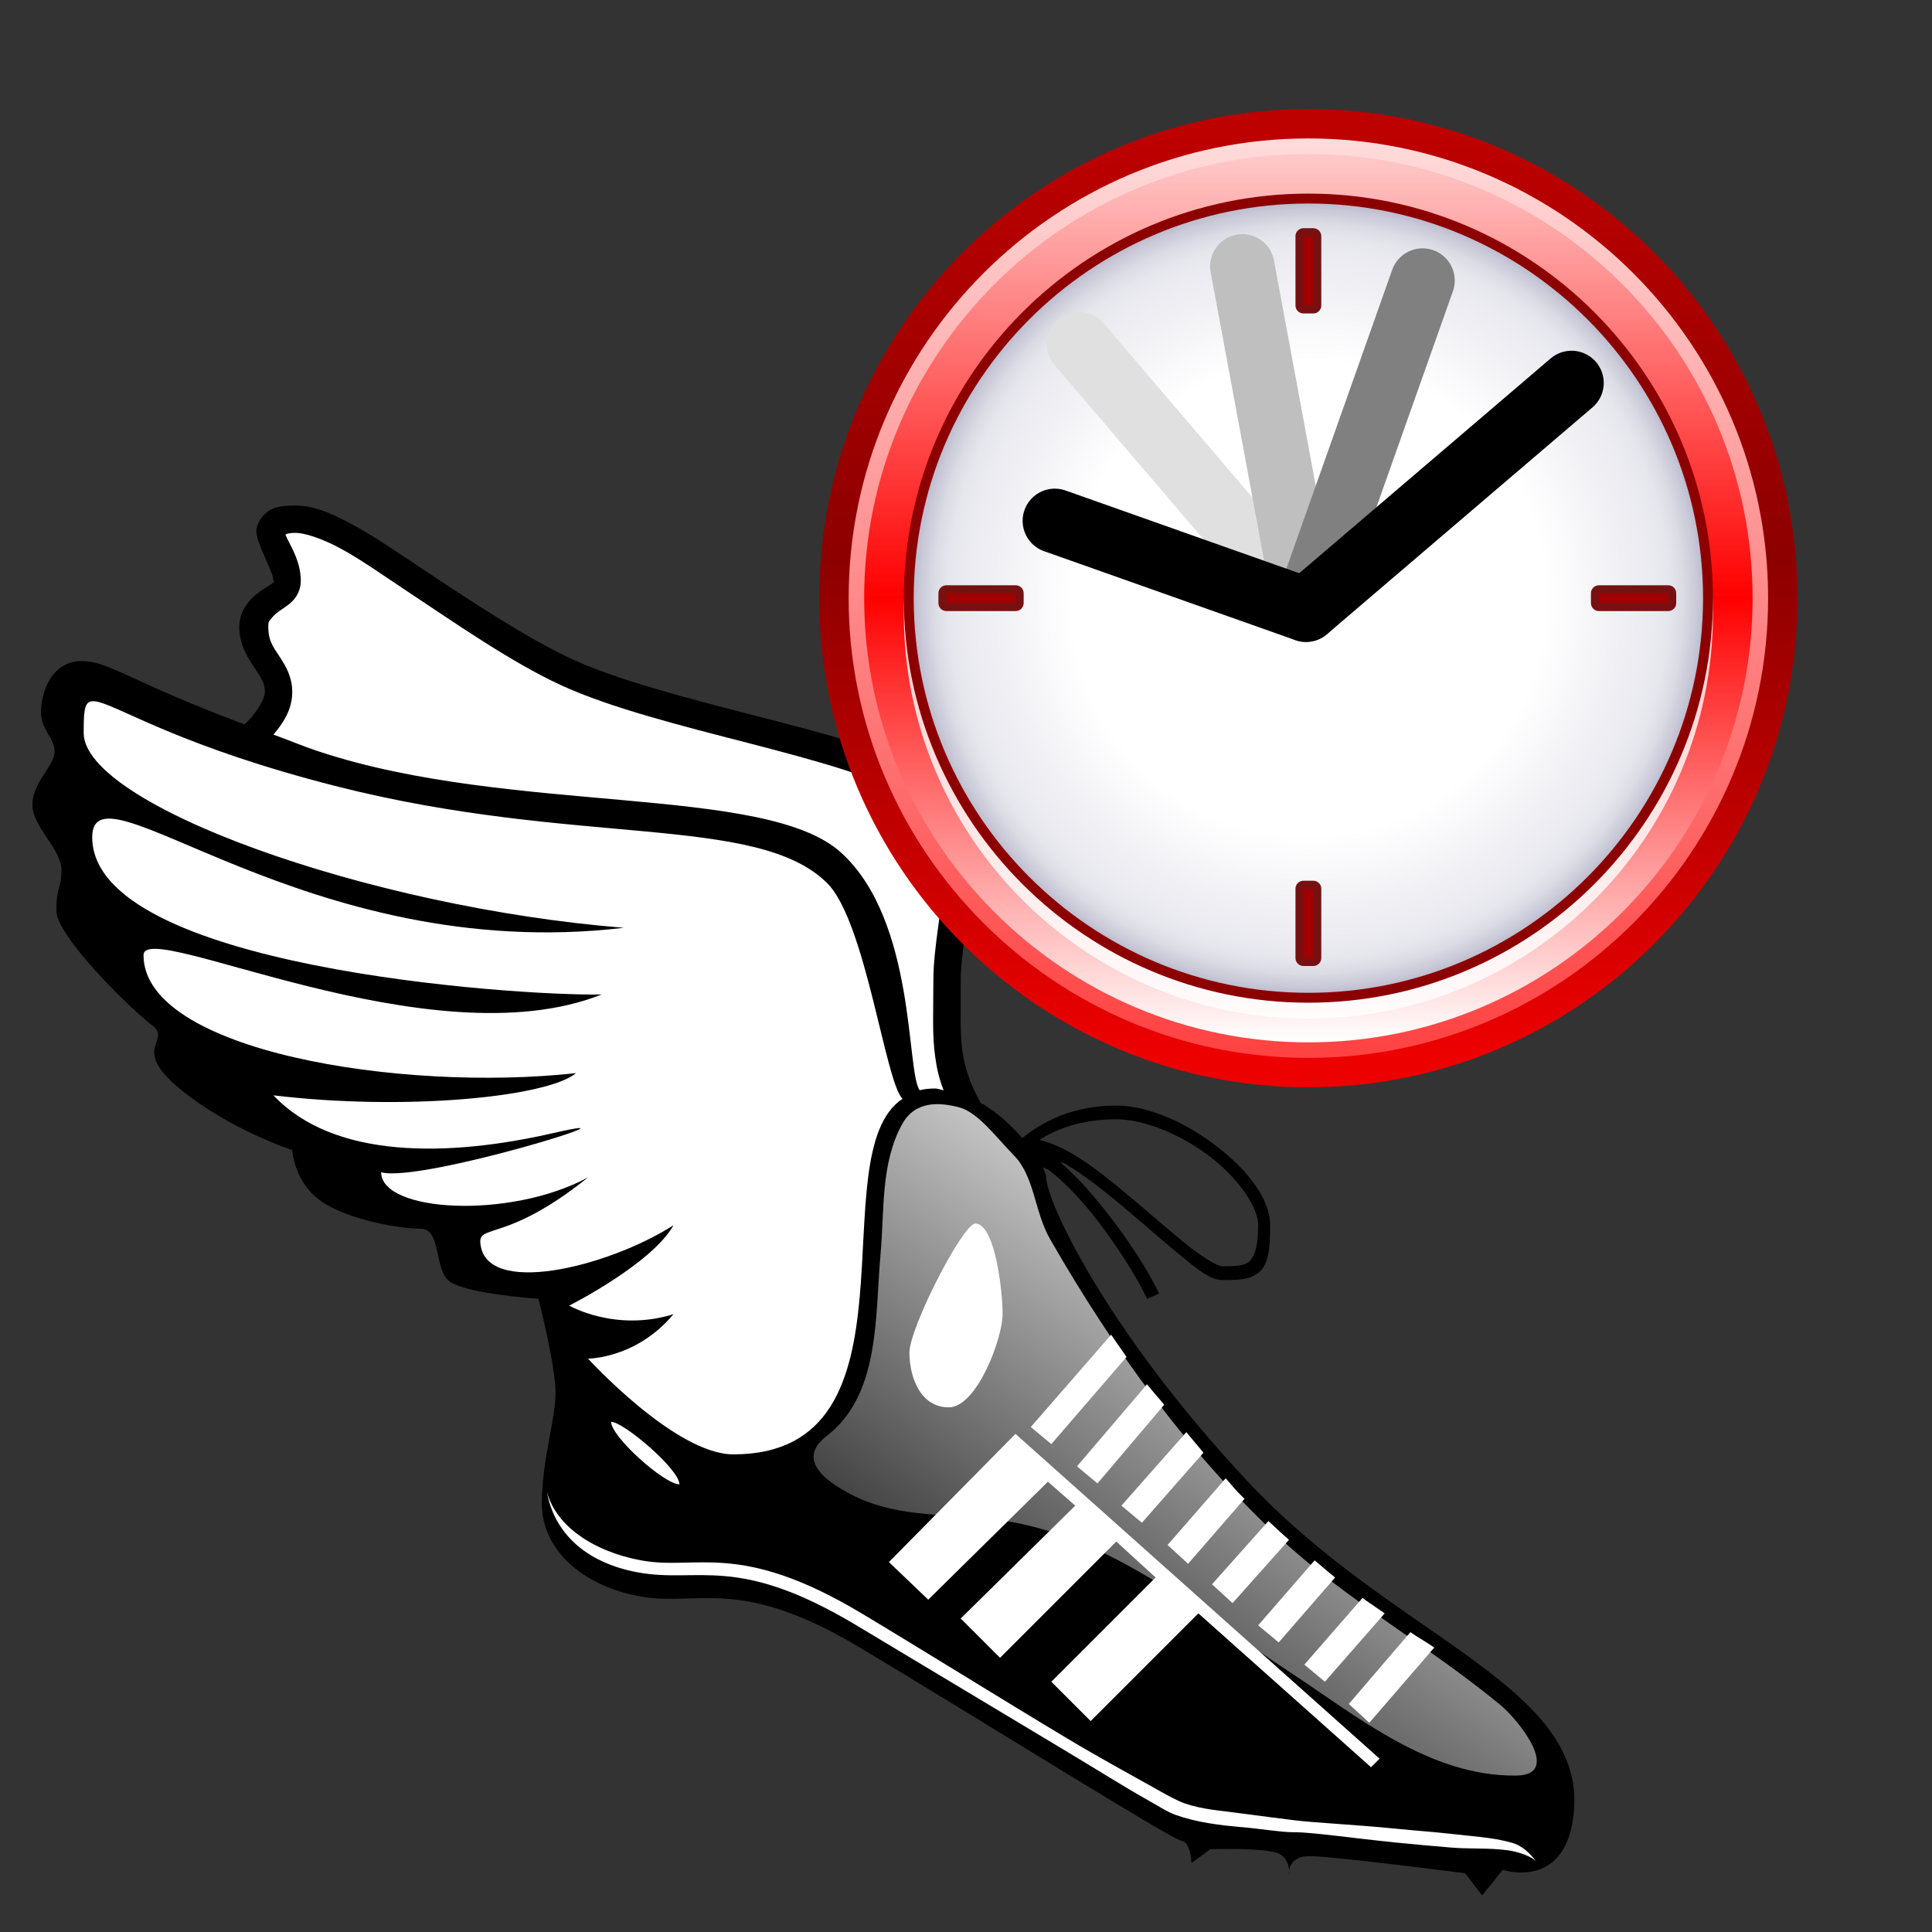 <svg:svg xmlns:svg="http://www.w3.org/2000/svg" xmlns:xlink="http://www.w3.org/1999/xlink" version="1.0" width="60" height="60" viewBox="0 0 256 256"><svg:rect x="0" y="0" width="256" height="256" fill="#333333" stroke="none"/><svg:style type="text/css"/><svg:defs><svg:linearGradient id="f"><svg:stop style="stop-color:#fff;stop-opacity:1" offset="0"/><svg:stop style="stop-color:#fff;stop-opacity:0" offset="1"/></svg:linearGradient><svg:linearGradient x1="128" y1="244.428" x2="128" y2="11.573" xlink:href="#a" gradientUnits="userSpaceOnUse"/><svg:linearGradient x1="128" y1="244.407" x2="127.999" y2="11.546" xlink:href="#b" gradientUnits="userSpaceOnUse"/><svg:linearGradient x1="128.002" y1="239.712" x2="128.002" y2="16.285" xlink:href="#c" gradientUnits="userSpaceOnUse"/><svg:radialGradient cx="59.616" cy="234.039" r="69.963" fx="59.616" fy="234.039" xlink:href="#d" gradientUnits="userSpaceOnUse" gradientTransform="translate(43.425 -204.034) scale(1.419)"/><svg:linearGradient x1="117.744" y1="123.586" x2="137.875" y2="123.586" xlink:href="#e" gradientUnits="userSpaceOnUse"/><svg:linearGradient x1="128" y1="244.428" x2="128" y2="11.573" id="a" gradientUnits="userSpaceOnUse"><svg:stop style="stop-color:#ed0000;stop-opacity:1" offset=".006"/><svg:stop style="stop-color:#8d0000;stop-opacity:1" offset=".545"/><svg:stop style="stop-color:#bd0000;stop-opacity:1" offset="1"/></svg:linearGradient><svg:linearGradient x1="128" y1="244.407" x2="127.999" y2="11.546" id="b" gradientUnits="userSpaceOnUse"><svg:stop style="stop-color:#ff4242;stop-opacity:1" offset=".006"/><svg:stop style="stop-color:#ff9494;stop-opacity:1" offset=".573"/><svg:stop style="stop-color:#ffdcdc;stop-opacity:1" offset="1"/></svg:linearGradient><svg:linearGradient x1="128.002" y1="239.712" x2="128.002" y2="16.285" id="c" gradientUnits="userSpaceOnUse"><svg:stop style="stop-color:#fff;stop-opacity:1" offset="0"/><svg:stop style="stop-color:red;stop-opacity:1" offset=".5"/><svg:stop style="stop-color:#ffc9c9;stop-opacity:1" offset="1"/></svg:linearGradient><svg:radialGradient cx="59.616" cy="234.039" r="69.963" fx="59.616" fy="234.039" id="d" gradientUnits="userSpaceOnUse" gradientTransform="translate(43.425 -204.034) scale(1.419)"><svg:stop style="stop-color:#fff;stop-opacity:1" offset=".601"/><svg:stop style="stop-color:#eaeaf0;stop-opacity:1" offset=".876"/><svg:stop style="stop-color:#e6e6ed;stop-opacity:1" offset=".914"/><svg:stop style="stop-color:#dbdbe5;stop-opacity:1" offset=".95"/><svg:stop style="stop-color:#c8c8d7;stop-opacity:1" offset=".985"/><svg:stop style="stop-color:#bdbdcf;stop-opacity:1" offset="1"/></svg:radialGradient><svg:linearGradient x1="117.744" y1="123.586" x2="137.875" y2="123.586" id="e" gradientUnits="userSpaceOnUse"><svg:stop style="stop-color:#fff;stop-opacity:1" offset="0"/><svg:stop style="stop-color:#585868;stop-opacity:1" offset="1"/></svg:linearGradient><svg:linearGradient x1="-51.625" y1="47.547" x2="-43.406" y2="59.109" xlink:href="#f" gradientUnits="userSpaceOnUse" gradientTransform="scale(4.267)"/><svg:linearGradient x1="-51.625" y1="47.547" x2="-43.406" y2="59.109" id="g" xlink:href="#f" gradientUnits="userSpaceOnUse" gradientTransform="scale(4.267)"/><svg:linearGradient x1="128" y1="244.428" x2="128" y2="11.573" id="h" xlink:href="#a" gradientUnits="userSpaceOnUse"/><svg:linearGradient x1="128" y1="244.407" x2="127.999" y2="11.546" id="i" xlink:href="#b" gradientUnits="userSpaceOnUse"/><svg:linearGradient x1="128.002" y1="239.712" x2="128.002" y2="16.285" id="j" xlink:href="#c" gradientUnits="userSpaceOnUse"/><svg:radialGradient cx="59.616" cy="234.039" r="69.963" fx="59.616" fy="234.039" id="k" xlink:href="#d" gradientUnits="userSpaceOnUse" gradientTransform="translate(43.425 -204.034) scale(1.419)"/><svg:linearGradient x1="117.744" y1="123.586" x2="137.875" y2="123.586" id="l" xlink:href="#e" gradientUnits="userSpaceOnUse"/></svg:defs><svg:g transform="matrix(-1.699 0 0 1.699 -175.122 -176.992)"><svg:path d="M -126.133,143.6 C -127.514,143.6 -128.879,144.178 -130.533,145.067 C -132.187,145.955 -134.06,147.245 -136,148.533 C -139.88,151.11 -144.203,153.971 -147.733,155.6 C -151.237,157.217 -156.7,158.631 -162,160 C -167.3,161.369 -172.432,162.634 -175.333,164.533 C -178.276,166.459 -178.887,169.621 -178.8,172.533 C -178.713,175.445 -178,178.376 -178,180.667 C -178,183.199 -177.942,184.742 -178.133,186.133 C -178.3,187.343 -178.67,188.611 -179.6,190.267 C -179.611,190.286 -179.722,190.247 -179.733,190.267 C -180.9,190.992 -181.976,191.967 -182.8,192.933 C -183.612,192.291 -185.979,190.4 -190.133,190.4 C -192.72,190.4 -195.66,191.794 -198,193.6 C -200.34,195.406 -202.133,197.669 -202.133,199.733 C -202.133,201.518 -202.025,202.658 -201.333,203.333 C -200.642,204.009 -199.645,204 -198.4,204 C -197.904,204 -197.457,203.789 -196.933,203.467 C -196.41,203.145 -195.84,202.653 -195.2,202.133 C -193.919,201.094 -192.359,199.713 -190.8,198.4 C -189.241,197.087 -187.609,195.789 -186.133,194.933 C -185.968,194.837 -185.894,194.884 -185.733,194.8 C -186.76,195.647 -187.815,196.805 -188.8,198 C -190.88,200.522 -192.678,203.342 -193.467,205.067 L -192.533,205.467 C -191.813,203.891 -190.021,200.985 -188,198.533 C -186.989,197.308 -185.931,196.262 -184.933,195.467 C -184.763,195.331 -184.565,195.314 -184.4,195.2 C -184.527,195.513 -184.667,195.776 -184.667,196 C -184.667,197.791 -189.275,207.854 -200.4,219.733 C -211.525,231.613 -225.867,235.333 -225.867,244.667 C -225.678,251.832 -220.267,250 -220.267,250 L -218.667,252 L -217.333,250.267 C -217.333,250.267 -206.991,248.933 -205.2,248.933 C -203.409,248.933 -203.6,250.4 -203.6,250.4 C -203.6,250.4 -203.782,249.366 -202.933,248.8 C -202.085,248.234 -197.467,248.4 -197.467,248.4 L -196,249.467 C -196,249.467 -195.954,247.828 -195.2,247.733 C -194.446,247.639 -179.6,238.333 -170.133,232.667 C -160.667,227 -157.506,229.515 -152.933,228.667 C -148.361,227.818 -145.333,224.933 -145.333,221.467 C -145.333,218 -146.4,214.933 -146.4,212.8 C -146.4,210.667 -145.067,205.467 -145.067,205.467 C -145.067,205.467 -139.067,205.067 -138,204 C -136.933,202.933 -137.467,200 -135.867,200 C -134.267,200 -130.267,199.333 -128.133,197.867 C -126,196.4 -125.867,193.867 -125.867,193.867 C -125.867,193.867 -120.933,192.267 -117.067,189.067 C -113.2,185.867 -116.533,185.333 -114.933,184.133 C -113.333,182.933 -107.467,177.2 -107.467,175.2 C -107.467,173.2 -107.867,173.6 -107.867,172 C -107.867,170.4 -105.6,168.667 -105.6,166.933 C -105.6,165.2 -107.333,163.867 -107.333,162.8 C -107.333,161.733 -106.267,161.067 -106.267,159.733 C -106.267,158.4 -106.933,155.733 -109.467,155.733 C -111.578,155.733 -113.186,157.318 -122.133,160.667 C -122.339,160.472 -122.403,160.449 -122.667,160.133 C -123.229,159.46 -123.733,158.633 -123.733,158.133 C -123.733,157.461 -123.425,156.998 -122.933,156.267 C -122.442,155.535 -121.733,154.499 -121.733,153.067 C -121.733,152.309 -122.035,151.684 -122.4,151.2 C -122.765,150.716 -123.244,150.381 -123.6,150.133 C -123.956,149.885 -124.272,149.726 -124.4,149.6 C -124.528,149.474 -124.4,149.522 -124.4,149.467 C -124.4,148.952 -123.772,147.845 -123.333,146.667 C -123.224,146.372 -123.072,145.984 -123.067,145.6 C -123.062,145.216 -123.29,144.752 -123.6,144.4 C -124.219,143.695 -125.017,143.6 -126.133,143.6 z M -190.133,191.467 C -187.238,191.467 -185.378,192.303 -184.133,193.067 C -184.928,193.27 -185.824,193.644 -186.667,194.133 C -188.238,195.045 -189.891,196.406 -191.467,197.733 C -193.043,199.06 -194.486,200.322 -195.733,201.333 C -196.357,201.839 -197.009,202.251 -197.467,202.533 C -197.925,202.815 -198.283,202.933 -198.4,202.933 C -199.606,202.933 -200.188,202.871 -200.533,202.533 C -200.879,202.196 -201.2,201.437 -201.2,199.733 C -201.2,198.309 -199.676,196.105 -197.467,194.4 C -195.258,192.695 -192.354,191.467 -190.133,191.467 z" style="fill:#000;fill-opacity:1;fill-rule:evenodd;stroke:none;stroke-width:1px;stroke-linecap:butt;stroke-linejoin:miter;stroke-opacity:1"/><svg:path d="M -179.133,199.6 C -180.667,199.6 -181.267,204.8 -181.267,206.667 C -181.267,208.533 -179.267,213.933 -177.067,213.933 C -174.867,213.933 -174,211.6 -174,209.667 C -174,207.733 -178.133,199.667 -179.133,199.6 z M -126.133,145.733 C -125.363,145.733 -125.306,145.919 -125.333,145.867 C -125.583,146.539 -126.533,147.834 -126.533,149.467 C -126.533,150.155 -126.236,150.702 -125.867,151.067 C -125.498,151.431 -125.106,151.653 -124.8,151.867 C -124.494,152.08 -124.265,152.359 -124.133,152.533 C -124.002,152.707 -124,152.745 -124,153.067 C -124,153.887 -124.189,154.357 -124.667,155.067 C -125.144,155.777 -125.867,156.78 -125.867,158.133 C -125.867,159.565 -125.105,160.623 -124.4,161.467 C -125.656,161.914 -126.469,162.294 -128,162.8 C -142.933,167.733 -162.8,165.333 -168.667,170.667 C -174.533,176 -173.733,187.733 -174.8,189.2 C -175.178,189.108 -175.548,189.067 -176,189.067 C -176.22,189.067 -176.448,189.174 -176.667,189.2 C -176.289,188.257 -176.121,187.411 -176,186.533 C -175.767,184.837 -175.867,183.132 -175.867,180.667 C -175.867,177.96 -176.589,174.98 -176.667,172.4 C -176.744,169.82 -176.377,167.868 -174.133,166.4 C -171.849,164.905 -166.75,163.498 -161.467,162.133 C -156.184,160.768 -150.651,159.377 -146.8,157.6 C -142.976,155.835 -138.649,152.822 -134.8,150.267 C -132.876,148.989 -131.135,147.757 -129.6,146.933 C -128.065,146.109 -126.753,145.733 -126.133,145.733 z M -110.8,158.933 C -109.668,158.633 -109.6,159.233 -109.6,161.333 C -109.6,166.933 -131.733,174.933 -151.733,176.533 C -126.933,179.467 -110.267,163.2 -110.267,169.467 C -110.267,179.6 -143.267,181.867 -150,181.733 C -136.6,187.067 -114.267,175.733 -114.267,178.667 C -114.267,186.133 -134.329,189.375 -148,187.867 C -145.737,189.752 -134.582,190.826 -124.4,189.6 C -129.114,194.597 -138.064,194.419 -146.267,192.533 C -154.469,190.648 -135.911,196.449 -132.8,195.6 C -132.8,198.711 -142.805,199.3 -148.933,196 C -142.711,200.997 -140.443,199.664 -140.533,201.067 C -140.809,205.367 -150.415,203.033 -155.6,199.733 C -153.903,202.75 -147.467,206 -147.467,206 C -147.467,206 -151.075,208.081 -155.6,206.667 C -152.677,210.155 -148.933,210.133 -148.933,210.133 C -148.933,210.133 -155.741,217.6 -160.267,217.6 C -175.509,217.6 -166.899,194.176 -173.467,189.867 C -172.133,188.667 -170.6,176.067 -167.6,173.067 C -162.133,167.6 -148,170.267 -129.2,165.467 C -117.45,162.467 -112.687,159.433 -110.8,158.933 z M -222.933,249.4 C -222.342,248.673 -221.828,248.121 -220.933,247.875 C -219.413,247.457 -217.833,247.386 -216.267,247.2 C -215.054,247.056 -213.57,246.959 -212,246.8 C -208.86,246.482 -205.501,246.329 -204,246.133 C -202.868,245.986 -201.347,245.807 -199.867,245.6 C -198.284,245.379 -196.866,245.309 -195.451,244.815 C -194.861,244.61 -193.968,244.108 -193.067,243.6 C -191.264,242.584 -188.843,241.276 -186.267,239.733 C -181.115,236.648 -175.004,232.836 -170.267,230 C -160.705,224.277 -157.434,226.677 -153.067,225.867 C -149.264,225.161 -146.408,223.118 -145.733,220.533 C -146.268,223.635 -148.661,226.032 -152.8,226.8 C -157.578,227.687 -160.495,225.323 -169.867,230.933 C -174.596,233.764 -180.708,237.444 -185.867,240.533 C -188.446,242.078 -190.716,243.509 -192.533,244.533 C -193.442,245.046 -194.15,245.506 -194.8,245.733 C -196.415,246.3 -198.159,246.521 -199.867,246.667 C -201.393,246.797 -202.955,247.067 -203.867,247.067 L -204,247.067 C -205.396,247.067 -208.725,247.548 -211.867,247.867 C -213.437,248.026 -215.037,248.166 -216.267,248.267 C -217.737,248.388 -219.231,248.28 -220.667,248.478 C -221.473,248.589 -222.569,248.952 -222.933,249.4 z M -150.734,215.062 C -151.701,215.062 -156.062,218.759 -156.062,219.938 C -154.884,219.938 -150.734,216.225 -150.734,215.062 z M -182.273,216.003 L -210.667,241.333 L -210,242 L -196.533,230 L -188.133,238.4 L -185.067,235.333 L -193.2,227.2 L -190.133,224.4 L -181.067,233.467 L -178,230.4 L -186.933,221.6 L -184.8,219.733 L -175.467,228.933 L -172.4,226 L -182.273,216.003 z M -189.733,208.267 C -190.109,208.819 -190.519,209.422 -190.933,210 L -185.067,216.8 L -183.467,215.467 L -189.733,208.267 z M -192.533,212.133 C -192.931,212.655 -193.44,213.196 -193.867,213.733 L -188.667,219.867 L -187.067,218.533 L -192.533,212.133 z M -195.6,215.867 C -196.028,216.377 -196.481,216.947 -196.933,217.467 L -192.133,222.933 L -190.533,221.6 L -195.6,215.867 z M -198.667,219.467 C -198.99,219.821 -199.265,220.176 -199.6,220.533 C -199.777,220.723 -199.955,220.881 -200.133,221.067 L -195.733,226.133 L -194.133,224.667 L -198.667,219.467 z M -202,222.8 C -202.526,223.296 -203.068,223.8 -203.6,224.267 L -199.2,229.2 L -197.6,227.733 L -202,222.8 z M -205.6,225.867 C -206.152,226.315 -206.65,226.777 -207.2,227.2 L -202.8,232.267 L -201.2,230.933 L -205.6,225.867 z M -209.333,228.8 C -209.94,229.241 -210.474,229.582 -211.067,230 L -206.4,235.333 L -204.8,234 L -209.333,228.8 z M -213.067,231.467 C -213.666,231.882 -214.362,232.267 -214.933,232.667 L -209.867,238.533 L -208.267,237.067 L -213.067,231.467 z" style="fill:#fff;fill-opacity:1;fill-rule:evenodd;stroke:none;stroke-width:1px;stroke-linecap:butt;stroke-linejoin:miter;stroke-opacity:1"/><svg:path d="M -177.867,190.533 C -179.352,190.919 -180.735,192.845 -182.133,194.267 C -183.78,195.941 -183.736,198.668 -184.972,200.818 C -189.84,209.296 -195.632,217.376 -202.803,224.05 C -208.112,228.991 -214.504,232.536 -220.077,237.134 C -221.567,238.362 -224.9,242.603 -221.345,242.651 C -214.617,242.742 -208.996,238.089 -203.579,234.525 C -196.505,229.871 -189.615,223.901 -180.981,222.716 C -177.231,222.201 -173.275,222.597 -169.747,220.874 C -167.951,219.996 -164.939,218.169 -167.538,216.173 C -171.732,212.951 -171.308,206.847 -171.749,201.97 C -172.055,198.586 -171.747,194.884 -173.442,191.83 C -174.464,189.989 -176.378,190.147 -177.867,190.533 z" style="fill:url(#g);fill-opacity:1;fill-rule:evenodd;stroke:none;stroke-width:1px;stroke-linecap:butt;stroke-linejoin:miter;stroke-opacity:1"/></svg:g><svg:g transform="translate(-171.681 -13.891) scale(1.121)"><svg:g transform="matrix(.47 0 0 .47 247.643 22.937)"><svg:linearGradient x1="128" y1="244.428" x2="128" y2="11.573" gradientUnits="userSpaceOnUse"><svg:stop style="stop-color:#ed0000;stop-opacity:1" offset=".006"/><svg:stop style="stop-color:#8d0000;stop-opacity:1" offset=".545"/><svg:stop style="stop-color:#bd0000;stop-opacity:1" offset="1"/></svg:linearGradient><svg:path d="M 4.98,128 C 4.98,195.832 60.168,251.021 128.002,251.021 C 195.833,251.021 251.02,195.832 251.02,128 C 251.02,60.167 195.833,4.979 128.002,4.979 C 60.168,4.979 4.98,60.167 4.98,128 z" style="fill:url(#h)"/><svg:linearGradient x1="128" y1="244.407" x2="127.999" y2="11.546" gradientUnits="userSpaceOnUse"><svg:stop style="stop-color:#ff4242;stop-opacity:1" offset=".006"/><svg:stop style="stop-color:#ff9494;stop-opacity:1" offset=".573"/><svg:stop style="stop-color:#ffdcdc;stop-opacity:1" offset="1"/></svg:linearGradient><svg:path d="M 12.38,128 C 12.38,191.754 64.248,243.621 128.002,243.621 C 191.754,243.621 243.619,191.754 243.619,128 C 243.619,64.246 191.754,12.378 128.002,12.378 C 64.248,12.378 12.38,64.246 12.38,128 z" style="fill:url(#i)"/><svg:linearGradient x1="128.002" y1="239.712" x2="128.002" y2="16.285" gradientUnits="userSpaceOnUse"><svg:stop style="stop-color:#fff;stop-opacity:1" offset="0"/><svg:stop style="stop-color:red;stop-opacity:1" offset=".5"/><svg:stop style="stop-color:#ffc9c9;stop-opacity:1" offset="1"/></svg:linearGradient><svg:path d="M 16.285,128 C 16.285,189.604 66.404,239.712 128.002,239.712 C 189.604,239.712 239.719,189.604 239.719,128 C 239.719,66.402 189.604,16.285 128.002,16.285 C 66.404,16.285 16.285,66.402 16.285,128 z" style="fill:url(#j)"/><svg:path d="M 128.002,30.242 C 71.899,30.242 26.251,75.88 26.251,131.989 C 26.251,188.092 71.899,233.729 128.002,233.729 C 184.106,233.729 229.75,188.092 229.75,131.989 C 229.75,75.88 184.106,30.242 128.002,30.242 z" style="opacity:.8;fill:#fff"/><svg:path d="M 26.251,128 C 26.251,184.106 71.899,229.739 128.002,229.739 C 184.106,229.739 229.75,184.106 229.75,128 C 229.75,71.897 184.106,26.252 128.002,26.252 C 71.899,26.252 26.251,71.897 26.251,128 z" style="fill:#8d0000;fill-opacity:1"/><svg:radialGradient cx="59.616" cy="234.039" r="69.963" fx="59.616" fy="234.039" gradientUnits="userSpaceOnUse" gradientTransform="translate(43.425 -204.034) scale(1.419)"><svg:stop style="stop-color:#fff;stop-opacity:1" offset=".601"/><svg:stop style="stop-color:#eaeaf0;stop-opacity:1" offset=".876"/><svg:stop style="stop-color:#e6e6ed;stop-opacity:1" offset=".914"/><svg:stop style="stop-color:#dbdbe5;stop-opacity:1" offset=".95"/><svg:stop style="stop-color:#c8c8d7;stop-opacity:1" offset=".985"/><svg:stop style="stop-color:#bdbdcf;stop-opacity:1" offset="1"/></svg:radialGradient><svg:path d="M 28.743,128 C 28.743,182.729 73.27,227.253 128.002,227.253 C 182.733,227.253 227.262,182.729 227.262,128 C 227.262,73.271 182.733,28.743 128.002,28.743 C 73.27,28.743 28.743,73.271 28.743,128 z" style="fill:url(#k)"/><svg:path d="M 36.957,124.755 C 35.852,124.755 34.957,125.65 34.957,126.755 L 34.957,129.241 C 34.957,130.346 35.852,131.241 36.957,131.241 L 54.398,131.241 C 55.503,131.241 56.398,130.346 56.398,129.241 L 56.398,126.755 C 56.398,125.65 55.503,124.755 54.398,124.755 L 36.957,124.755 z" style="fill:#711;fill-opacity:1"/><svg:rect width="17.441" height="2.487" x="36.957" y="126.755" style="fill:#a00000;fill-opacity:1"/><svg:path d="M 201.061,124.755 C 199.956,124.755 199.061,125.65 199.061,126.755 L 199.061,129.241 C 199.061,130.346 199.956,131.241 201.061,131.241 L 218.509,131.241 C 219.614,131.241 220.509,130.346 220.509,129.241 L 220.509,126.755 C 220.509,125.65 219.614,124.755 218.509,124.755 L 201.061,124.755 z" style="fill:#711;fill-opacity:1"/><svg:rect width="17.448" height="2.487" x="201.061" y="126.755" style="fill:#a00000;fill-opacity:1"/><svg:path d="M 126.756,199.061 C 125.652,199.061 124.756,199.956 124.756,201.061 L 124.756,218.502 C 124.756,219.607 125.652,220.502 126.756,220.502 L 129.249,220.502 C 130.353,220.502 131.249,219.607 131.249,218.502 L 131.249,201.061 C 131.249,199.956 130.353,199.061 129.249,199.061 L 126.756,199.061 z" style="fill:#711;fill-opacity:1"/><svg:rect width="2.492" height="17.441" x="126.756" y="201.061" style="fill:#a00000;fill-opacity:1"/><svg:path d="M 126.756,34.954 C 125.652,34.954 124.756,35.85 124.756,36.954 L 124.756,54.396 C 124.756,55.5 125.652,56.396 126.756,56.396 L 129.249,56.396 C 130.353,56.396 131.249,55.5 131.249,54.396 L 131.249,36.954 C 131.249,35.85 130.353,34.954 129.249,34.954 L 126.756,34.954 L 126.756,34.954 z" style="fill:#711;fill-opacity:1"/><svg:rect width="2.492" height="17.441" x="126.756" y="36.954" style="fill:#a00000;fill-opacity:1"/><svg:linearGradient x1="62.463" y1="149.695" x2="154.298" y2="149.695" gradientUnits="userSpaceOnUse" gradientTransform="matrix(.955 .053 .053 .938 -6.636 8.097)"><svg:stop style="stop-color:#f66;stop-opacity:1" offset="0"/><svg:stop style="stop-color:red;stop-opacity:1" offset="1"/></svg:linearGradient><svg:linearGradient x1="-123.349" y1="-86.029" x2="-116.198" y2="-86.029" gradientUnits="userSpaceOnUse" gradientTransform="rotate(75.001 -115.575 197.196)"><svg:stop style="stop-color:#585868;stop-opacity:1" offset="0"/><svg:stop style="stop-color:#656575;stop-opacity:1" offset=".008"/><svg:stop style="stop-color:#8b8b99;stop-opacity:1" offset=".034"/><svg:stop style="stop-color:#a8a8b6;stop-opacity:1" offset=".06"/><svg:stop style="stop-color:#bdbdcb;stop-opacity:1" offset=".086"/><svg:stop style="stop-color:#cacad7;stop-opacity:1" offset=".111"/><svg:stop style="stop-color:#cecedb;stop-opacity:1" offset=".135"/><svg:stop style="stop-color:#9a9ab1;stop-opacity:1" offset=".466"/><svg:stop style="stop-color:#7d7d99;stop-opacity:1" offset=".854"/><svg:stop style="stop-color:#585868;stop-opacity:1" offset="1"/></svg:linearGradient><svg:linearGradient x1="-218.144" y1="58.222" x2="-210.992" y2="58.222" gradientUnits="userSpaceOnUse" gradientTransform="rotate(120 -74.19 172.311)"><svg:stop style="stop-color:#585868;stop-opacity:1" offset="0"/><svg:stop style="stop-color:#cecedb;stop-opacity:1" offset=".191"/><svg:stop style="stop-color:#9a9ab1;stop-opacity:1" offset=".466"/><svg:stop style="stop-color:#7d7d99;stop-opacity:1" offset=".854"/><svg:stop style="stop-color:#585868;stop-opacity:1" offset="1"/></svg:linearGradient><svg:linearGradient x1="116.54" y1="128" x2="139.459" y2="128" gradientUnits="userSpaceOnUse"><svg:stop style="stop-color:#9a9ab1;stop-opacity:1" offset="0"/><svg:stop style="stop-color:#585868;stop-opacity:1" offset="1"/></svg:linearGradient><svg:radialGradient cx="126.62" cy="116.175" r="22.186" fx="126.62" fy="116.175" gradientUnits="userSpaceOnUse"><svg:stop style="stop-color:#9a9ab1;stop-opacity:1" offset="0"/><svg:stop style="stop-color:#585868;stop-opacity:1" offset=".59"/><svg:stop style="stop-color:#fff;stop-opacity:1" offset="1"/></svg:radialGradient><svg:linearGradient x1="117.744" y1="123.586" x2="137.875" y2="123.586" gradientUnits="userSpaceOnUse"><svg:stop style="stop-color:#fff;stop-opacity:1" offset="0"/><svg:stop style="stop-color:#585868;stop-opacity:1" offset="1"/></svg:linearGradient><svg:path d="M 135.737,125.428 C 134.656,122.186 131.6,119.838 127.998,119.838 C 123.77,119.838 120.284,123.074 119.881,127.201 C 125.216,127.585 130.612,127.177 135.737,125.428 z" style="fill:url(#l)"/></svg:g><svg:g transform="rotate(-10.504 308.654 85.74)"><svg:path d="M 287.132,48.53 L 307.773,84.282" style="fill:none;fill-rule:evenodd;stroke:#e0e0e0;stroke-width:7.61;stroke-linecap:round;stroke-linejoin:round;stroke-miterlimit:4;stroke-dasharray:none;stroke-opacity:1"/><svg:path d="M 307.773,42.999 L 307.773,84.282" style="fill:none;fill-rule:evenodd;stroke:#bfbfbf;stroke-width:7.61;stroke-linecap:round;stroke-linejoin:round;stroke-miterlimit:4;stroke-dasharray:none;stroke-opacity:1"/><svg:path d="M 328.414,48.53 L 307.773,84.282" style="fill:none;fill-rule:evenodd;stroke:gray;stroke-width:7.61;stroke-linecap:round;stroke-linejoin:round;stroke-miterlimit:4;stroke-dasharray:none;stroke-opacity:1"/><svg:path d="M 280.497,68.534 L 307.773,84.282 L 343.525,63.641" style="fill:none;fill-rule:evenodd;stroke:#000;stroke-width:7.61;stroke-linecap:round;stroke-linejoin:round;stroke-miterlimit:4;stroke-opacity:1"/></svg:g></svg:g></svg:svg>